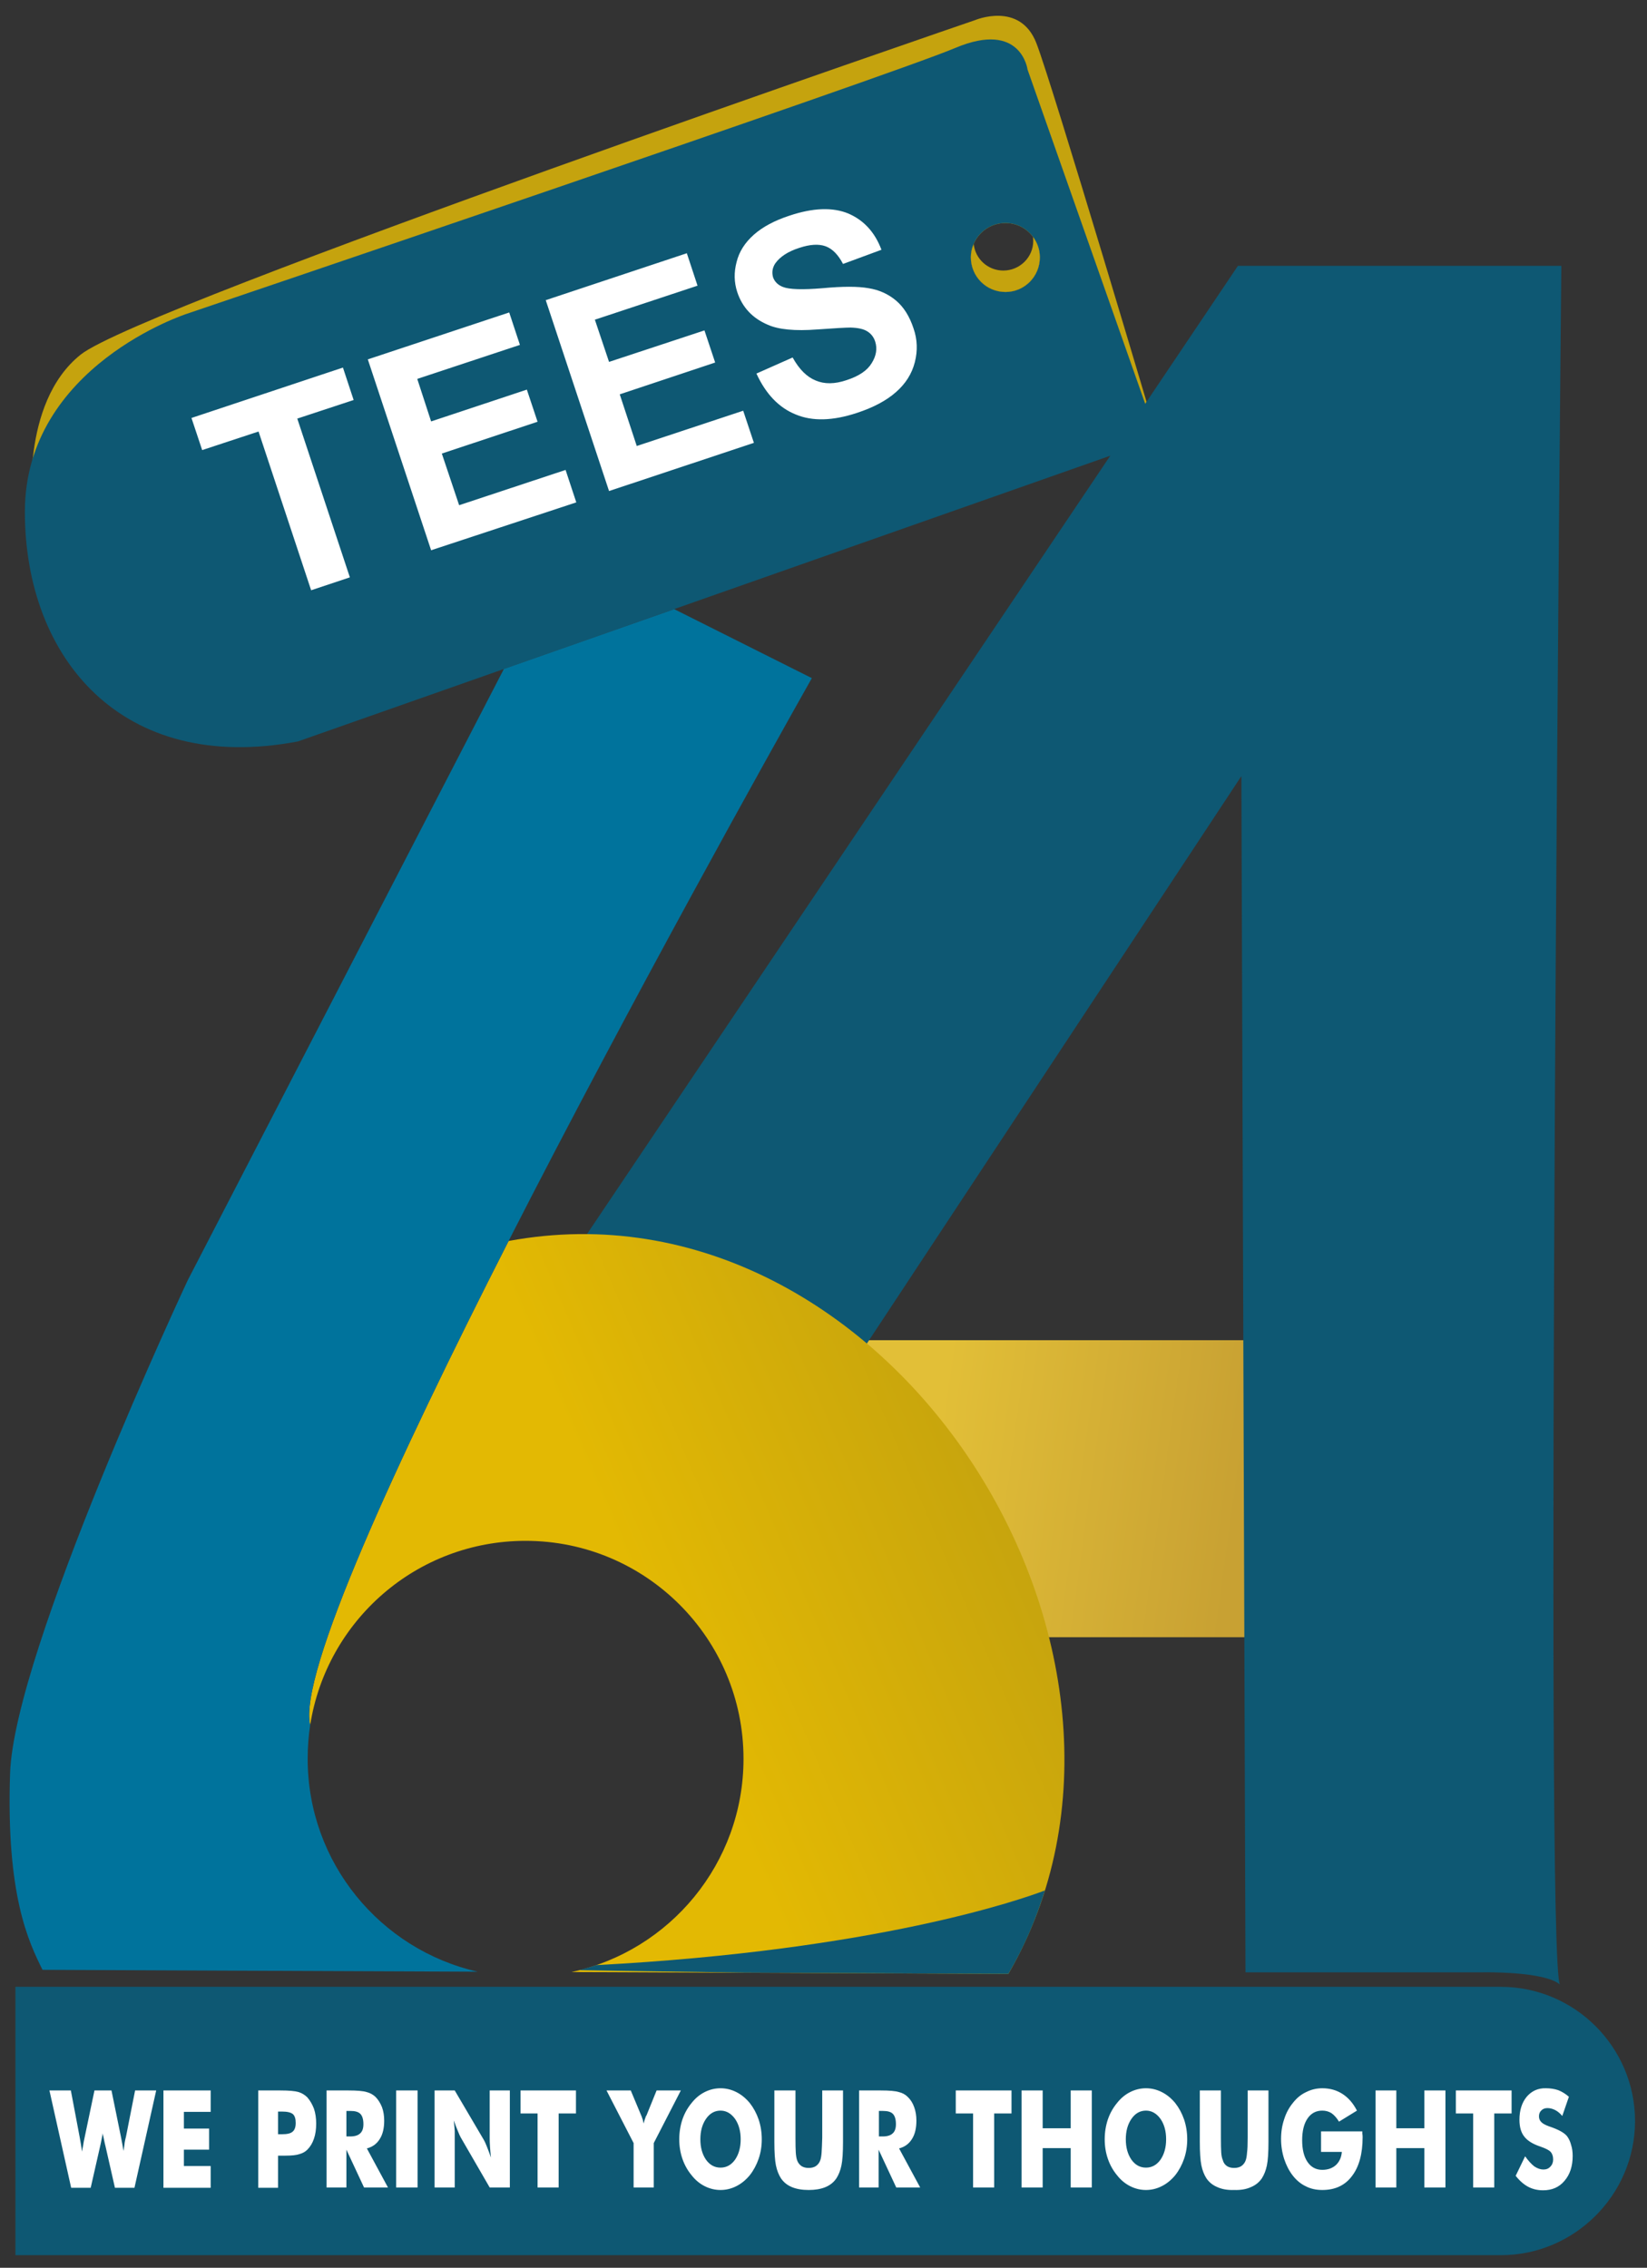 <svg xmlns="http://www.w3.org/2000/svg" viewBox="0 0 523 720" width="523" height="720"><rect x="0" y="0" width="523" height="720" fill="#333333" stroke="none"/><title>New Project</title><defs><linearGradient id="g1" x2="1" gradientUnits="userSpaceOnUse" gradientTransform="matrix(96.572,13.45,-9.595,68.891,298.367,450.301)"><stop offset="0" stop-color="#e2bf37"></stop><stop offset="1" stop-color="#c8a133"></stop></linearGradient><linearGradient id="g2" x2="1" gradientUnits="userSpaceOnUse" gradientTransform="matrix(115.927,-50.178,60.686,140.206,201.957,505.289)"><stop offset="0" stop-color="#e3b903"></stop><stop offset="1" stop-color="#c5a30e"></stop></linearGradient></defs><style>		.s0 { fill: #c5a30e } 		.s1 { fill: url(#g1) } 		.s2 { fill: #0e5873 } 		.s3 { fill: #ffffff } 		.s4 { fill: url(#g2) } 		.s5 { fill: #00739c } 	</style><g id="Folder 1"><path id="Path 1" fill-rule="evenodd" class="s0" d="m10.3 162.5c0 0-4.1-34.4 15.3-49.9 19.5-15.6 284-106.2 284-106.2 0 0 14.3-6.1 19.5 7.3 5.2 13.4 38.5 125.7 38.5 125.7 0 0-334 44.3-357.3 23.1zm319.9-80.8c0-6-4.9-10.9-10.9-10.9-6.1 0-11 4.9-11 10.9 0 6.1 4.9 11 11 11 6 0 10.9-4.9 10.9-11z"></path><path id="Path 2" class="s1" d="m416.3 425.5v94.3h-148v-94.3z"></path><path id="Path 3" class="s2" d="m495.8 84.4h-102.7l-238.1 354.1 108.1 6.5 131.1-198.6 1.3 379.8h75.5c0 0 19.4-0.4 24.4 3.9-5-4.3 0.4-545.7 0.4-545.7zm-490.9 546.4h471.7c23.4 0 42.6 19.1 42.6 42.6 0 23.4-19.2 42.6-42.6 42.6h-471.7z"></path><path id="Path 4" fill-rule="evenodd" class="s2" d="m7.9 162.5c0-46.3 51.5-62.9 51.5-62.9 0 0 223-75.5 244-84.4 20.9-8.8 22.9 6.9 22.9 6.9l41.3 117.3-273 96c-56 10.6-86.7-26.6-86.7-72.9zm322.3-80.8c0-6-4.9-10.9-10.9-10.9-6.1 0-11 4.9-11 10.9 0 6.1 4.9 11 11 11 6 0 10.9-4.9 10.9-11z"></path><path id="Path 5" class="s3" d="m98.8 187.4l-16.7-50.4-17.9 5.9-3.4-10.2 48.1-16 3.4 10.3-17.9 5.9 16.7 50.4zm38.1-12.7l-20.1-60.6 44.9-14.9 3.4 10.3-32.6 10.8 4.4 13.5 30.4-10.1 3.4 10.2-30.4 10.1 5.5 16.4 33.8-11.2 3.4 10.3zm56.5-18.8l-20.1-60.6 44.8-14.9 3.4 10.3-32.6 10.8 4.5 13.4 30.3-10 3.4 10.2-30.3 10.1 5.4 16.4 33.8-11.2 3.4 10.2zm46.8-37.3l11.5-5.1q3.1 5.6 7.3 7.3 4.2 1.8 9.8-0.1 5.9-1.9 8-5.4 2.2-3.5 1.1-6.9-0.7-2.1-2.5-3.2-1.7-1.1-5.3-1.2-2.3 0-10.6 0.6-10.6 0.8-15.7-1.5-7.3-3.1-9.7-10.4-1.5-4.6-0.2-9.5 1.2-4.9 5.5-8.7 4.2-3.7 11.2-6 11.3-3.8 18.8-0.7 7.4 3.2 10.5 11.5l-12.2 4.5q-2.3-4.4-5.5-5.6-3.3-1.2-8.4 0.5-5.3 1.7-7.6 4.9-1.4 2.1-0.7 4.5 0.8 2.1 3.1 3 3 1.2 12.6 0.4 9.6-0.9 14.6 0 5 0.8 8.7 3.9 3.7 3.1 5.6 8.9 1.8 5.2 0.4 10.7-1.4 5.5-6 9.5-4.5 4-12.4 6.6-11.5 3.8-19.4 0.5-8-3.2-12.5-13z"></path><path id="Path 6" class="s4" d="m320.2 626.7c59.2-102.1-38.3-255-158.7-232.7-35.8 70.3-66.8 137.6-63 153.7 5.2-33.2 33.8-58.5 68.4-58.5 38.2 0 69.2 31 69.2 69.2 0 33.2-23.4 61-54.6 67.7z"></path><path id="Path 7" class="s2" d="m331.8 600.2c-7.1 2.7-53.1 19-142.4 23.7q-2.8 0.9-5.6 1.6c15 0.3 33.7 0.5 52.6 0.8l83.8 0.4c5-8.5 8.8-17.4 11.6-26.5z"></path><path id="Path 8" class="s5" d="m98.5 547.7c-3.8-16.1 27.2-83.3 63-153.7q0 0 0 0c39-76.4 83.7-156.4 96.3-178.7l-43.7-21.9-54.1 19-100.4 194.1c0 0-55.2 117.7-56.4 156.6-1.3 38.9 6 53.6 10.3 62.3l138.2 0.6c-30.9-7-54-34.6-54-67.6q0-5.5 0.8-10.7z"></path><path id="Path 9" class="s0" d="m328.1 76.5c0 5.2-4.3 9.4-9.5 9.4-4.9 0-8.9-3.7-9.4-8.4-0.6 1.3-0.9 2.7-0.9 4.2 0 6.1 4.9 11 11 11 6 0 10.9-4.9 10.9-11 0-2.4-0.8-4.7-2.2-6.5q0.1 0.6 0.1 1.3z"></path><path id="Path 10" fill-rule="evenodd" class="s3" d="m35.4 663.7l3 14.7q0.2 1 0.4 2.1 0.2 1 0.4 2.4 0.3-1.6 0.4-2.7 0.2-1.1 0.4-1.8l2.9-14.7h6.7l-6.9 30.9h-6.2l-3-13.2q-0.2-0.7-0.6-2.7-0.2-0.9-0.3-1.4 0 0.4-0.2 1.2-0.4 2.1-0.6 2.9l-3 13.2h-6.2l-6.9-30.9h6.8l2.8 14.8q0.2 1.1 0.4 2.3 0.2 1.1 0.3 2.3 0.2-0.9 0.4-1.9 0.1-0.9 0.5-2.7l3.1-14.8zm16.5 30.9v-30.9h15v6.8h-8.5v5.3h8v6.7h-8v5.2h8.5v6.9zm36.4 0h-6.3v-30.9h7q4.1 0 5.8 0.5 1.6 0.5 2.8 1.7 1.3 1.5 2.1 3.6 0.7 2.1 0.7 4.7 0 2.8-0.7 4.8-0.7 2.1-2.1 3.5-1 1-2.5 1.4-1.4 0.5-4.5 0.5h-2.3zm0-17h1.3q2.4 0 3.3-0.8 1-0.8 1-2.8 0-2-0.9-2.8-1-0.8-3.4-0.8h-1.3zm15.4 16.9v-30.8h7q4.1 0 5.7 0.5 1.6 0.4 2.8 1.5 1.3 1.3 2.1 3.3 0.7 1.9 0.7 4.3 0 3.6-1.4 5.8-1.4 2.3-4.1 3l6.7 12.4h-7.6l-5.6-12v12zm6.3-16.2h1.2q2.2 0 3.2-1 1-0.9 1-2.9 0-2.3-1-3.3-0.9-0.9-3.1-0.9h-1.3zm22.6-14.6v30.8h-6.8v-30.8zm5.4 30.8v-30.8h6.4l9.3 15.8q0.3 0.5 0.9 2 0.6 1.5 1.3 3.5-0.2-1.9-0.3-3.4-0.1-1.5-0.1-2.7v-15.2h6.4v30.8h-6.4l-9.2-15.9q-0.3-0.5-0.9-2-0.6-1.4-1.3-3.4 0.2 1.9 0.3 3.4 0 1.5 0 2.7v15.2zm32.7 0v-23.5h-5.4v-7.3h17.6v7.3h-5.5v23.5zm30.5 0v-14.1l-8.6-16.7h7.7l3.3 7.9q0 0.1 0.1 0.2 0.5 1.3 0.7 2.4 0.2-1 0.7-2.3 0.1-0.2 0.2-0.3l3.2-7.9h7.7l-8.6 16.7v14.1zm40.7-15.3q0 3.3-1 6.2-1 2.9-2.8 5.2-1.9 2.3-4.3 3.5-2.4 1.2-5 1.2-2.6 0-5-1.2-2.4-1.2-4.2-3.5-1.9-2.3-2.9-5.2-1-2.9-1-6.2 0-3.3 1-6.3 1-2.9 2.9-5.2 1.8-2.3 4.2-3.5 2.4-1.2 5-1.2 2.6 0 5 1.2 2.4 1.2 4.3 3.5 1.8 2.3 2.8 5.2 1 3 1 6.3zm-13.1 9q2.8 0 4.6-2.5 1.8-2.6 1.8-6.5 0-3.9-1.8-6.5-1.9-2.6-4.6-2.6-2.8 0-4.6 2.6-1.8 2.6-1.8 6.5 0 3.9 1.8 6.5 1.8 2.5 4.6 2.5zm17.1-24.5h6.7v15q0 3.3 0.1 4.7 0.1 1.5 0.4 2.4 0.4 1.2 1.4 1.9 0.9 0.6 2.3 0.6 1.4 0 2.3-0.6 1-0.7 1.4-1.9 0.3-0.9 0.4-2.4 0.1-1.4 0.2-4.7v-15h6.6v16.3q0 5.1-0.5 7.5-0.5 2.4-1.6 4.1-1.3 1.9-3.5 2.8-2.2 0.9-5.3 0.9-3.1 0-5.3-0.9-2.2-0.9-3.5-2.8-1.1-1.7-1.6-4.1-0.5-2.4-0.5-7.5zm26.9 30.8v-30.8h6.9q4.1 0 5.7 0.5 1.7 0.4 2.8 1.5 1.4 1.3 2.1 3.3 0.7 1.9 0.7 4.3 0 3.6-1.4 5.8-1.4 2.3-4.1 3l6.7 12.4h-7.6l-5.6-12v12zm6.3-16.2h1.2q2.2 0 3.2-1 1-0.9 1-2.9 0-2.3-1-3.3-0.9-0.9-3.1-0.9h-1.3zm29.9 16.2v-23.5h-5.5v-7.3h17.7v7.3h-5.5v23.5zm15.4 0v-30.8h6.7v12h8.9v-12h6.7v30.8h-6.7v-12.5h-8.9v12.5zm52.6-15.3q0 3.3-1 6.2-1 2.9-2.8 5.2-1.9 2.3-4.3 3.5-2.4 1.2-5 1.2-2.6 0-5-1.2-2.4-1.2-4.2-3.5-1.9-2.3-2.9-5.2-1-2.9-1-6.2 0-3.3 1-6.3 1-2.9 2.9-5.2 1.8-2.3 4.2-3.5 2.4-1.2 5-1.2 2.6 0 5 1.2 2.4 1.2 4.3 3.5 1.8 2.3 2.8 5.2 1 3 1 6.3zm-13.1 9q2.8 0 4.6-2.5 1.8-2.6 1.8-6.5 0-3.9-1.8-6.5-1.9-2.6-4.6-2.6-2.8 0-4.6 2.6-1.8 2.6-1.8 6.5 0 3.9 1.8 6.5 1.8 2.5 4.6 2.5zm17.1-24.5h6.7v15q0 3.3 0.1 4.7 0.1 1.5 0.5 2.4 0.3 1.2 1.3 1.9 0.9 0.6 2.3 0.6 1.4 0 2.3-0.6 1-0.7 1.4-1.9 0.3-0.9 0.4-2.4 0.2-1.4 0.2-4.7v-15h6.6v16.3q0 5.1-0.5 7.5-0.5 2.4-1.6 4.1-1.3 1.9-3.5 2.8-2.2 1-5.3 0.9-3.1 0.1-5.3-0.9-2.2-0.9-3.5-2.8-1.1-1.7-1.6-4.1-0.5-2.4-0.5-7.5zm38.5 19.5v-6.5h13.1q0 0.3 0 0.7 0.1 0.4 0.1 1.1 0 8-3.4 12.4-3.3 4.4-9.4 4.4-3 0-5.3-1.2-2.3-1.1-4.1-3.4-1.7-2.2-2.7-5.2-1-3.1-1-6.4 0-3.4 1-6.3 0.9-2.9 2.8-5.2 1.8-2.3 4.2-3.4 2.4-1.2 5.1-1.2 3.6 0 6.4 1.8 2.8 1.8 4.6 5.3l-5.7 3.5q-1.1-1.8-2.4-2.7-1.3-0.8-2.9-0.8-3 0-4.7 2.5-1.7 2.5-1.7 6.9 0 4.4 1.7 6.9 1.7 2.5 4.7 2.5 2.6 0 4.3-1.5 1.7-1.6 1.9-4.2zm17.3 11.3v-30.8h6.6v12h8.9v-12h6.7v30.8h-6.7v-12.5h-8.9v12.5zm31 0v-23.5h-5.5v-7.3h17.7v7.3h-5.5v23.5zm16.5-9.9q1.5 2.1 2.9 3.2 1.5 1 2.9 1 1.4 0 2.2-0.9 0.9-0.9 0.9-2.3 0-1.5-0.8-2.4-0.7-0.8-3.3-1.7-3.6-1.2-5.1-3.2-1.5-1.9-1.5-5.3 0-4.5 2.3-7.3 2.4-2.8 6.1-2.7 2.1 0 3.9 0.6 1.8 0.7 3.4 2.1l-2.1 6.1q-1.1-1.3-2.3-1.9-1.2-0.6-2.4-0.6-1.2 0-1.9 0.7-0.8 0.7-0.8 1.9 0 1.1 0.7 1.8 0.6 0.7 2.5 1.4l0.3 0.1q4.1 1.4 5.4 3 0.9 1.2 1.3 2.8 0.5 1.5 0.5 3.5 0 4.9-2.6 7.9-2.5 3-6.8 3-2.6 0-4.7-1.1-2.1-1.1-4-3.5z"></path></g></svg>